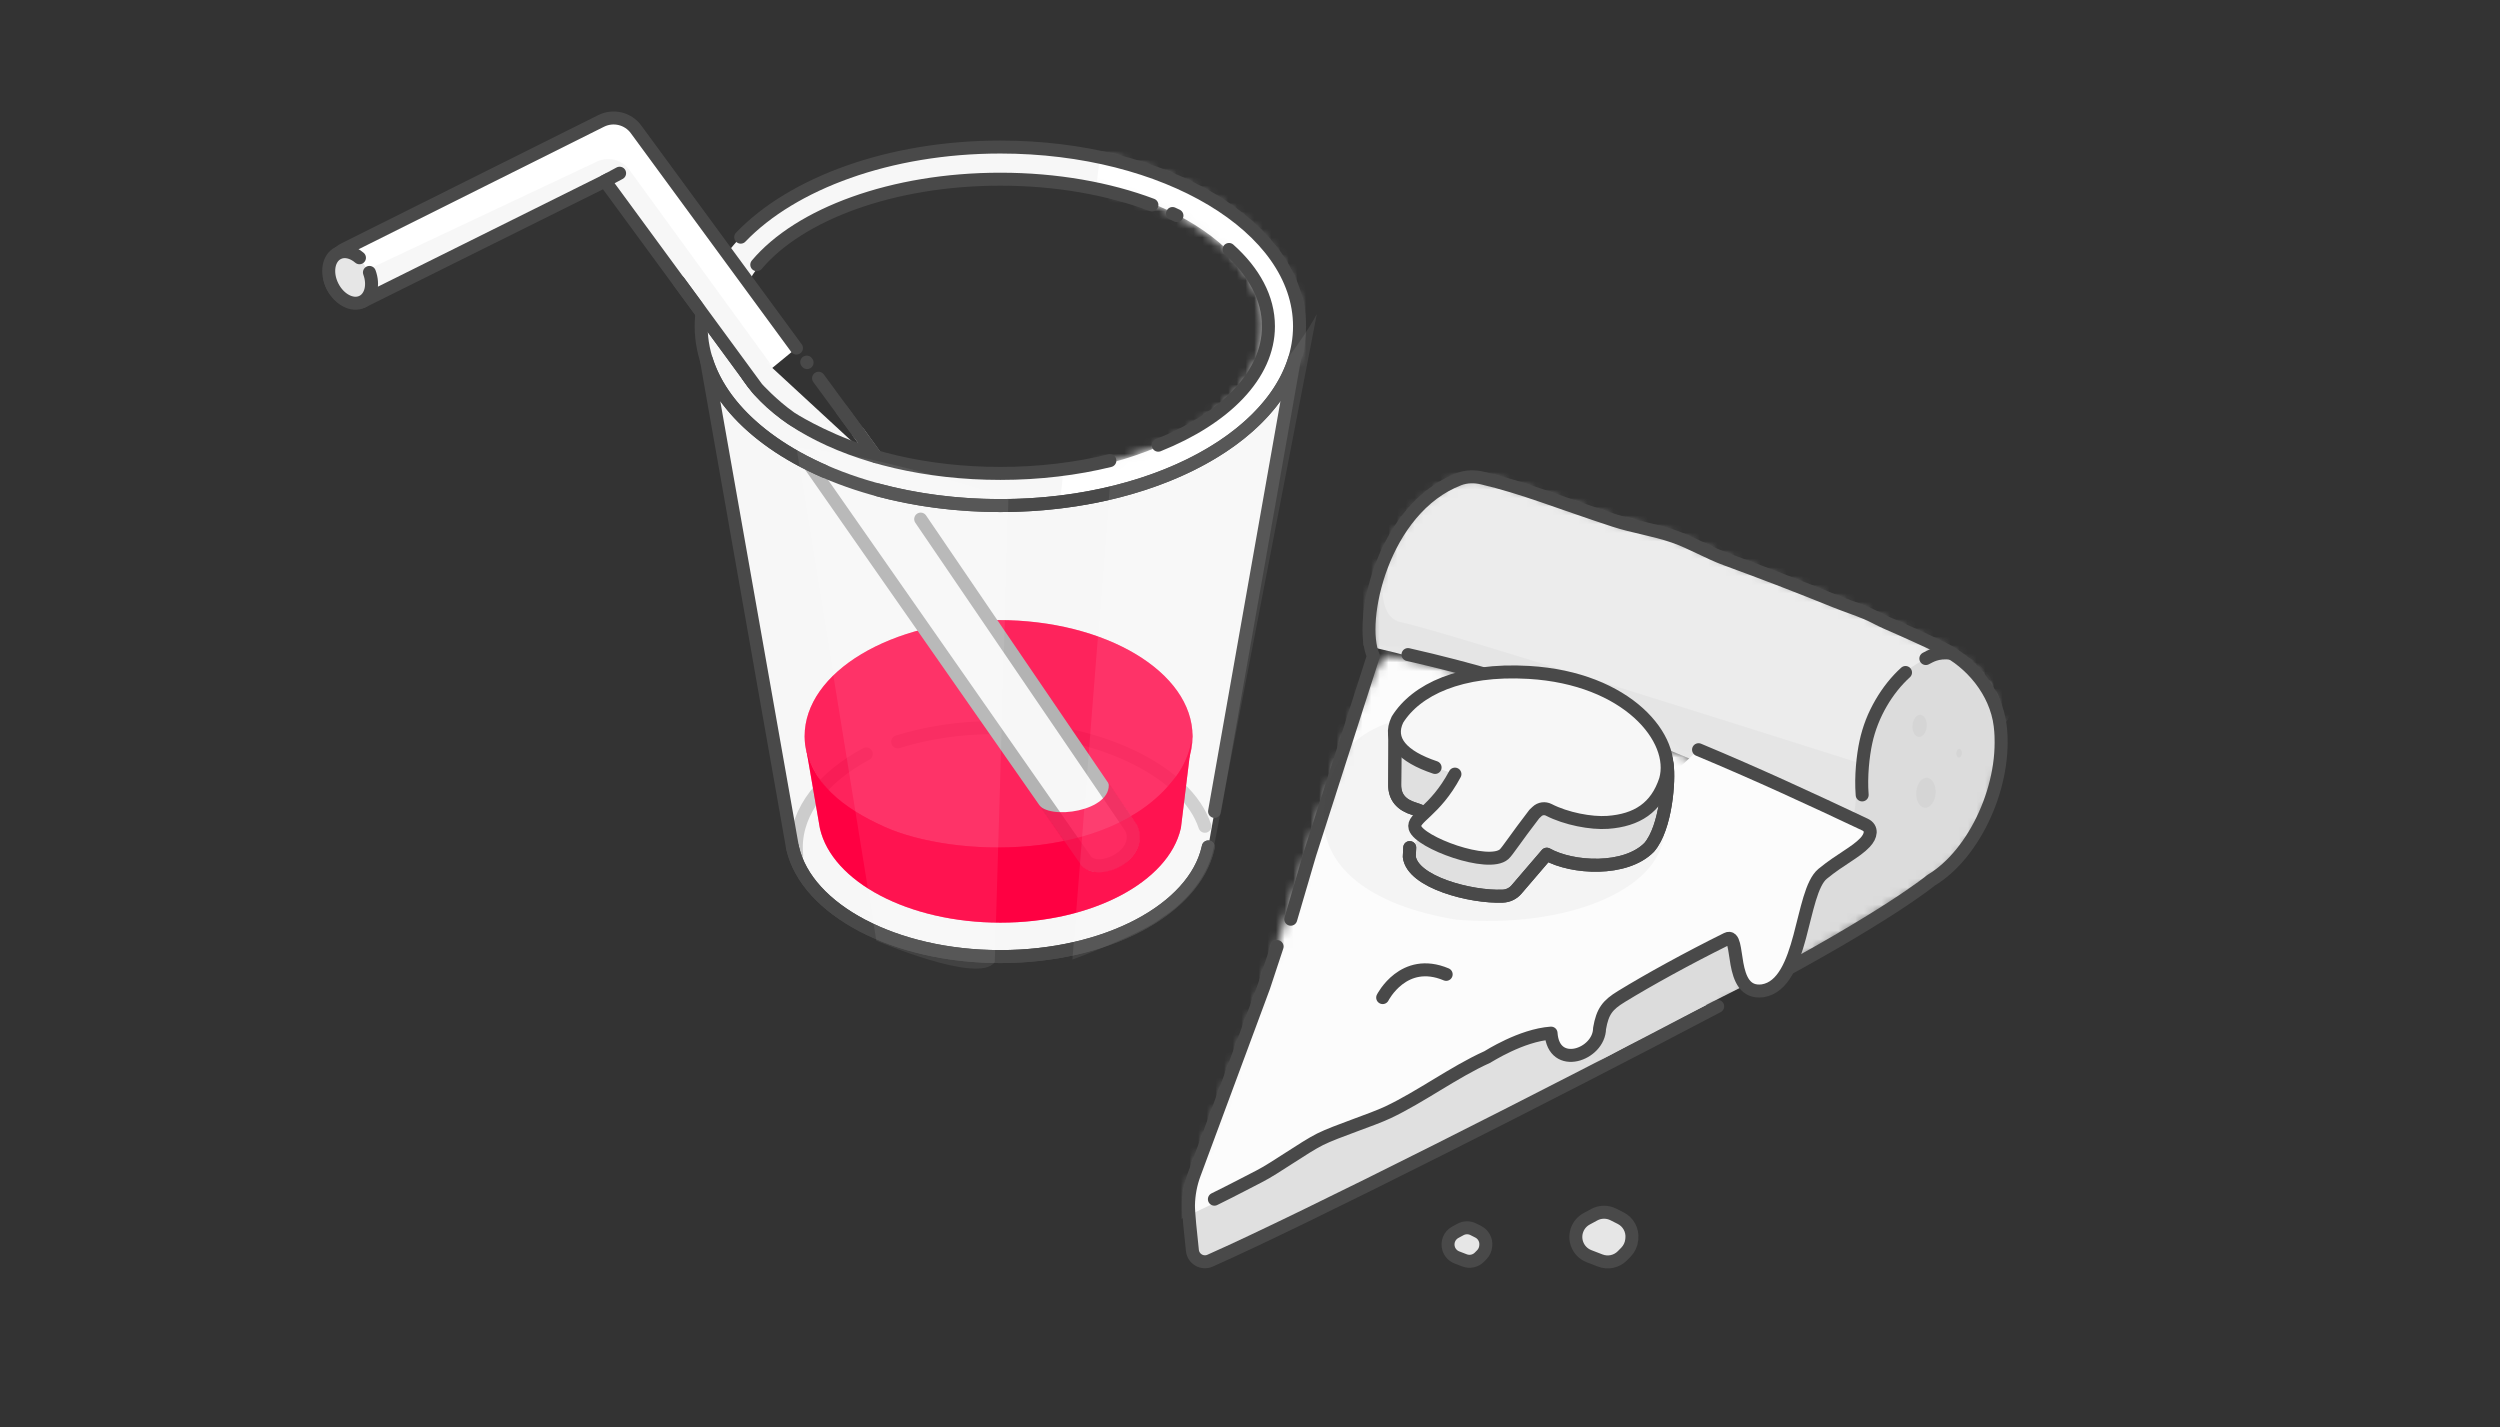 <svg height="165" viewBox="0 0 289 165" width="289" xmlns="http://www.w3.org/2000/svg" xmlns:xlink="http://www.w3.org/1999/xlink"><rect x="0" y="0" width="289" height="165" fill="#333333" stroke="none"/><mask id="a" fill="#fff"><path d="m.574 20.78c0 6.882 5.6 12.979 14.217 16.748l6.238 2.172c4.314 1.159 9.096 1.803 14.131 1.803 19.099 0 34.585-9.277 34.585-20.723 0-11.445-15.486-20.722-34.585-20.722-19.103 0-34.586 9.277-34.586 20.722zm22.139 15.868-5.496-1.823c-7.591-3.158-12.523-8.275-12.523-14.045 0-9.599 13.641-17.379 30.466-17.379 16.826 0 30.463 7.78 30.463 17.379 0 9.596-13.637 17.379-30.463 17.379-4.434 0-8.648-.54-12.446-1.512z" fill="#fff" fillRule="evenodd"/></mask><mask id="b" fill="#fff"><path d="m31.49.888-29.629 14.79c-1.59.793-2.232 2.72-1.436 4.303.795 1.583 2.701 1.98 3.448 1.803l28.066-13.947 17.155 23.393 4.977-4.085-18.54-25.281c-.624-.85-1.6-1.315-2.6-1.315-.487 0-.98.11-1.44.34" fill="#fff" fillRule="evenodd"/></mask><mask id="c" fill="#fff"><path d="m9.091 39.017-8.021 21.621c-.43 1.157-.659 2.375-.682 3.601-.015.808.252 3.404.455 5.248.109.982 1.136 1.576 2.039 1.175 10.891-4.832 66.306-34.926 85.118-44.839-33.242-15.413-54.716-23.779-64.423-25.097-1.612-.219-5.926 10.988-12.943 33.62z" fill="#fff" fillRule="evenodd"/></mask><mask id="d" fill="#fff"><path d="m19.659.316c-8.881 3.42-11.671 16.495-9.9 20.448l-7.337 22.875-2.213 7.55 53.208 8.025c15.805-8.341 20.813-12.528 20.813-12.528 5.079-3.03 8.809-11.147 7.992-17.873-.48-3.954-3.401-7.359-6.628-8.921-1.953-.946-4.15-1.946-6.523-2.975-.76-.329-1.505-.769-2.299-1.104-1.188-.502-2.445-.901-3.698-1.411-3.974-1.614-8.236-3.254-12.554-4.833-2.067-.756-3.955-1.907-6.022-2.625-2.25-.783-4.676-1.127-6.864-1.841-6.338-2.07-10.534-3.806-15.271-4.912-.392-.091-.795-.142-1.196-.142-.514 0-1.025.083-1.508.269" fill="#fff" fillRule="evenodd"/></mask><mask id="e" fill="#fff"><path d="m10.659.316c-8.201 3.158-11.208 14.551-10.226 19.389 18.757 3.969 57.711 22.027 57.711 22.027 4.316-2.373 11.109-7.374 15.121-12.506-.013-.138-.028-.276-.044-.413-.48-3.954-3.401-7.359-6.628-8.921-1.953-.946-4.15-1.946-6.523-2.975-.76-.329-1.505-.769-2.299-1.104-1.188-.502-2.445-.901-3.698-1.411-3.974-1.614-8.236-3.254-12.554-4.833-2.067-.756-3.955-1.907-6.022-2.625-2.25-.783-4.676-1.127-6.864-1.841-6.338-2.07-10.534-3.806-15.271-4.912-.392-.092-.795-.142-1.196-.142-.514 0-1.025.083-1.508.269" fill="#fff" fillRule="evenodd"/></mask><mask id="f" fill="#fff"><path d="m9.759 20.764-7.337 22.875-2.213 7.55 37.425 16.811c15.805-8.341 36.596-21.314 36.596-21.314 5.079-3.03 8.809-11.147 7.992-17.873-.48-3.954-3.401-7.359-6.628-8.921-1.953-.946-4.15-1.946-6.523-2.975-.76-.329-1.505-.769-2.299-1.104-1.188-.502-2.445-.901-3.698-1.411-3.974-1.614-8.236-3.254-12.554-4.833-2.067-.756-3.955-1.907-6.022-2.625-2.25-.783-4.676-1.127-6.864-1.841-6.338-2.07-10.534-3.806-15.271-4.912-.392-.091-.795-.142-1.196-.142-.514 0-1.025.083-1.508.269-8.881 3.42-11.671 16.495-9.9 20.448z" fill="#fff" fillRule="evenodd"/></mask><g fill="none" fillRule="evenodd"><g transform="translate(63.103 16.941)"><path d="m1.749 107.919 15.605-12.307c-7.327-2.783-11.275-6.593-11.169-10.734.2-7.84 16.975-13.775 37.467-13.255s33.394 2.938 33.195 10.779c-.201 7.84-13.427 18.132-33.919 17.612-6.298-.16-12.209-.912-17.376-2.102l-19.689 14.918c-.629.477-1.388.699-2.134.68-.94-.024-1.864-.428-2.497-1.184-1.135-1.356-.903-3.329.519-4.406" fill="#4a4a4a" fill-opacity=".04"/><path d="m29.952 68.977 1.706 9.886.026.135c1.41 6.144 10.215 10.877 20.854 10.877 10.646 0 19.438-4.733 20.854-10.877l.026-.135 1.336-10.692s-.086 3.356-2.28 5.911c-3.877 4.703-11.2 7.245-20.142 7.53-2.872 0-5.362-.339-7.939-.879-.287-.06-.571-.138-.849-.23l-3.448-1.134c-4.99-2.021-9.583-5.307-10.144-10.391" fill="#ff0083"/><path d="m18.549 24.622 9.95 56.341.034.151c1.623 7.075 11.754 12.523 24.006 12.523 12.251 0 22.378-5.449 24.002-12.523l.033-.152 9.958-56.352c-.858 2.758-2.627 5.321-5.114 7.568-6.187 5.622-16.812 9.324-28.88 9.324-12.072 0-22.699-3.707-28.884-9.324-2.483-2.247-4.249-4.806-5.106-7.556" fill="#f7f7f7"/><path d="m76.183 78.577c-2.098-6.354-12.366-11.41-24.288-11.41-4.049 0-7.867.595-11.222 1.647" stroke="#ccc" stroke-linecap="round" stroke-linejoin="round" stroke-width="1.5"/><path d="m37.035 70.217c-4.964 2.659-8.088 6.523-8.088 10.825 0 .331.019.659.056.984" stroke="#ccc" stroke-linecap="round" stroke-linejoin="round" stroke-width="1.5"/><g fill="#ff0043"><path d="m31.658 78.707.026.135c1.41 6.143 10.215 10.876 20.854 10.876 10.646 0 19.438-4.733 20.854-10.876l.026-.135 1.336-10.93s-.086 2.953-2.28 5.508c-7.49 9.484-25.382 8.917-33.292 5.365-4.895-2.198-8.596-5.09-9.23-9.827z"/><path d="m29.909 68.171c0 .18.007.359.021.538.27 4.244 3.829 7.976 9.196 10.322l4.045 1.408c2.797.752 5.9 1.173 9.161 1.173 9.183 0 17.07-3.305 20.539-8.038 1.212-1.656 1.884-3.478 1.884-5.402 0-7.417-10.034-13.433-22.423-13.433-12.381 0-22.422 6.017-22.422 13.433" opacity=".376"/><path d="m29.909 68.171c0 .18.007.359.021.538.27 4.244 5.98 12.902 22.402 12.902 10.347 0 17.07-3.305 20.539-8.038 1.212-1.656 1.884-3.478 1.884-5.402 0-7.417-10.034-13.433-22.423-13.433-12.381 0-22.422 6.017-22.422 13.433" opacity=".772"/></g><path d="m34.074 38.305c.362.137.731.271 1.102.401" stroke="#494949" stroke-linecap="round" stroke-linejoin="round" stroke-width="1.5"/><path d="m41.204 40.115-5.051-7.018" fill="#f7f7f7"/><path d="m41.204 40.115-5.051-7.018" stroke="#b3b3b3" stroke-linecap="round" stroke-width="1.5"/><g transform="translate(21.884 24.37)"><path d="m.354.605 40.234 57.619c1.659 1.67 6.55-.801 5.197-3.784l-24.341-35.744" fill="#f7f7f7"/><path d="m.354.605 40.234 57.619c1.659 1.67 6.55-.801 5.197-3.784l-24.341-35.744" stroke="#b3b3b3" stroke-linecap="round" stroke-width="1.5"/></g><path d="m22.072 20.78c0-9.6 13.64-17.379 30.466-17.379 16.826 0 30.462 7.78 30.462 17.379 0 9.595-13.637 17.379-30.462 17.379-4.435 0-8.648-.541-12.446-1.512l-5.497-1.823c-7.591-3.158-12.522-8.275-12.522-14.044m-4.119 0c0 6.881 5.599 12.979 14.216 16.748l6.238 2.173c4.314 1.159 9.096 1.802 14.131 1.802 19.099 0 34.584-9.276 34.584-20.722 0-11.446-15.485-20.722-34.584-20.722-19.104 0-34.585 9.276-34.585 20.722" fill="#f7f7f7"/></g><path d="m46.791.057-7.368 63.733 39.887-6.539-3.439-53.852z" fill="#fff" mask="url(#a)" transform="translate(80.481 16.941)"/><g transform="translate(38 13.093)"><g><g stroke="#494949" stroke-linecap="round" stroke-linejoin="round" stroke-width="1.5"><path d="m45.446 17.04c-1.543 2.35-2.392 4.909-2.392 7.588 0 6.882 5.599 12.98 14.216 16.749"/><path d="m63.511 43.547c4.314 1.158 9.096 1.803 14.128 1.803 19.101 0 34.586-9.278 34.586-20.722 0-11.445-15.484-20.722-34.586-20.722-12.84 0-24.046 4.193-30.013 10.418"/><path d="m104.074 15.744c2.891 2.586 4.559 5.627 4.559 8.884 0 5.647-5.017 10.652-12.74 13.745"/><path d="m97.54 11.589c.174.08.346.16.516.242"/><path d="m49.484 17.508c4.91-5.837 15.67-9.887 28.155-9.887 6.503 0 12.538 1.099 17.522 2.976"/><path d="m90.301 40.155c-3.866.95-8.151 1.479-12.661 1.479-17.117 0-30.993-7.614-30.993-17.006"/><path d="m53.601 84.811.034.152c1.623 7.075 11.754 12.523 24.006 12.523 12.251 0 22.378-5.449 24.002-12.523l.033-.152"/></g><path d="m90.149 77.391c.51 3.283-6.996 4.417-8.161 2.415l2.821 4.058c.351.486 1.766 3.399 3.158 3.698.301.085.81.264 1.252.239 3.176-.175 6.022-3.594 3.786-6.181z" fill="#ff0043" opacity=".808"/><path d="m56.76 82.555.026.135c1.41 6.143 10.215 10.876 20.854 10.876 10.646 0 19.438-4.733 20.854-10.876l.026-.135 1.336-10.93s-.086 2.953-2.28 5.508c-7.49 9.484-25.382 8.917-33.292 5.365-4.895-2.198-8.543-5.109-9.23-9.827z" fill="#ff0043" opacity=".472"/><path d="m102.402 80.707 9.233-52.248c-.858 2.758-2.627 5.322-5.114 7.569-6.186 5.621-16.812 9.323-28.88 9.323-12.072 0-22.698-3.706-28.884-9.324-2.483-2.246-4.248-4.806-5.105-7.556l9.95 56.341.033.152c1.624 7.074 11.755 12.523 24.006 12.523 12.251 0 22.379-5.449 24.002-12.523l.034-.152" stroke="#494949" stroke-linecap="round" stroke-linejoin="round" stroke-width="1.5"/><path d="m54.07 27.145-18.541-25.282c-.927-1.265-2.634-1.678-4.04-.975l-29.629 14.79c-1.59.793-2.232 2.72-1.437 4.303.796 1.583 2.703 1.98 3.449 1.803l28.065-13.947 17.155 23.393" fill="#fff"/></g><path d="m.432 19.989 30.588-14.409c1.29-.608 2.831-.231 3.693.903l27.043 37.191-24.2 2.74-32.603-14.713z" fill="#4a4a4a" fill-opacity=".04" mask="url(#b)"/><g><path d="m54.07 27.145-18.541-25.282c-.927-1.265-2.634-1.678-4.04-.975l-29.629 14.79c-1.59.793-2.232 2.72-1.437 4.303.796 1.583 2.703 1.98 3.449 1.803l28.065-13.947 17.155 23.393" stroke="#494949" stroke-linecap="round" stroke-width="1.5"/><path d="m31.938 7.837 1.689-.907" fill="#f7f7f7"/><path d="m31.938 7.837 1.689-.907" stroke="#494949" stroke-linecap="round" stroke-linejoin="round" stroke-width="1.5"/><g transform="translate(0 15.391)"><path d="m3.553 1.313c-.772-.666-1.715-.906-2.473-.531-1.13.558-1.419 2.267-.648 3.816.772 1.549 2.312 2.353 3.441 1.795 1.026-.507 1.359-1.962.834-3.386" fill="#e6e6e6"/><path d="m3.553 1.313c-.772-.666-1.715-.906-2.473-.531-1.13.558-1.419 2.267-.648 3.816.772 1.549 2.312 2.353 3.441 1.795 1.026-.507 1.359-1.962.834-3.386" stroke="#494949" stroke-linecap="round" stroke-linejoin="round" stroke-width="1.5"/></g><path d="m59.351 34.347 3.926 5.354" fill="#f7f7f7"/><path d="m59.351 34.347 3.926 5.354" stroke="#494949" stroke-linecap="round" stroke-width="1.5"/><g transform="translate(39.907 19.239)"><path d="m.594.255 9.012 12.289s1.739 1.933 3.91 3.456c0 0 3.344 2.19 8.333 3.865" fill="#f7f7f7"/><path d="m.594.255 9.012 12.289s1.739 1.933 3.91 3.456c0 0 3.344 2.19 8.333 3.865" stroke="#494949" stroke-linecap="round" stroke-width="1.5"/></g><path d="m55.299 28.822-.041-.056" fill="#fff"/><path d="m55.299 28.822-.041-.056" stroke="#494949" stroke-linecap="round" stroke-width="1.5"/><path d="m61.256 36.945-4.629-6.312" fill="#fff"/><path d="m61.256 36.945-4.629-6.312" stroke="#494949" stroke-linecap="round" stroke-width="1.5"/><g fill="#fff"><path d="m54.07 38.638 9.233 57.008s11.873 5.109 13.694 2.481l1.581-53.711s-15.752-5.159-24.508-5.778" opacity=".076"/><path d="m90.301 43.119-4.331 54.713s8.109-2.97 10.366-4.848c1.797-1.104 5.217-4.049 5.984-8.154l11.904-61.622s-7.658 14.892-23.923 19.911" opacity=".076"/></g></g></g><g transform="translate(137 55)"><path d="m10.634.847-1.544 4.67-8.021 21.621c-.43 1.157-.658 2.375-.682 3.601-.016.808.251 3.404.455 5.248.109.982 1.136 1.576 2.039 1.175 10.891-4.832 39.873-19.488 58.684-29.401" fill="#e0e0e0" transform="translate(0 53.574)"/><path d="m64 14.916c2.997-11.871-11.143-17.159-42.419-15.864l-37.046 40.869 12.135 27.271 8.758-4.158c36.051-20.209 55.575-36.248 58.572-48.119z" fill="#fcfcfc" mask="url(#c)" transform="translate(0 20.073)"/><path d="m10.634 54.42-1.544 4.67-8.021 21.621c-.43 1.157-.658 2.375-.682 3.601-.016.808.251 3.404.455 5.248.109.982 1.136 1.576 2.039 1.175 10.891-4.832 39.873-19.488 58.684-29.401" stroke="#494949" stroke-linecap="round" stroke-linejoin="round" stroke-width="1.5"/><path d="m16.694-3.637c-2.199 1.124-5.826 4.066-9.95 22.85 17.398 2.584 60.4 22.519 60.4 22.519 7.485-4.115 22.423-16.139 17.38-23.033 0 0-49.796-31.553-67.83-22.336" fill="#ececec" mask="url(#d)" transform="translate(12 .073)"/><path d="m2.824 6.51s-3.002 9.606 1.214 10.372c4.216.765 54.764 16.849 54.764 16.849l8.932 15.619-84.067-17.686z" fill="#494949" fill-opacity=".04" mask="url(#e)" transform="translate(21 .073)"/><path d="m66.456 28.827c-2.587 12.712 3.979 14.282-21.284 26.5-24.929 12.058-58.927 30.604-58.927 30.604l1.171 8.569c23.437-13.056 39.643-22.059 48.617-27.009 9.673-5.335 17.089-8.683 23.41-12.164 3.271-1.802 8.2-4.682 14.786-8.642 4.348-2.39 7.094-8.743 8.2-14.865 1.03-5.707-1.745-12.472-7.412-11.241-2.505.544-7.819 4.595-8.562 8.248z" fill="#dcdcdc" mask="url(#f)" transform="translate(12 .073)"/><g transform="translate(3 .073)"><path d="m62.416 59.214c15.805-8.341 20.813-12.528 20.813-12.528 5.079-3.029 8.809-11.147 7.992-17.873-.481-3.954-3.401-7.359-6.628-8.921-1.953-.946-4.15-1.946-6.523-2.975-.76-.33-1.505-.769-2.299-1.104-1.189-.502-2.445-.901-3.698-1.411-3.974-1.615-8.236-3.255-12.554-4.834-2.067-.755-3.955-1.907-6.022-2.626-2.25-.781-4.676-1.126-6.863-1.84-6.339-2.071-10.534-3.806-15.271-4.913-.895-.208-1.846-.203-2.704.127-8.881 3.419-11.671 16.495-9.9 20.448l-7.337 22.875-2.213 7.551" stroke="#494949" stroke-linecap="round" stroke-linejoin="round" stroke-width="1.5"/><path d="m43.209 26.526c-6.503-2.282-13.3-4.314-20.447-5.93" fill="#fff"/><path d="m.383 83.554c2.087-1.024 4.485-2.288 5.189-2.646 1.835-.932 5.19-3.362 7.032-4.28 1.888-.941 5.935-2.216 7.843-3.115 3.77-1.779 7.66-4.673 11.461-6.385.15-.068 3.932-2.527 7.392-2.774.289 4.347 5.568 2.522 5.608-.535.349-1.989.924-2.715 2.533-3.7 3.09-1.892 7.661-4.417 12.192-6.659 1.689-.836.022 6.549 4.138 6.002 4.754-.779 4.345-11.408 6.926-13.523 2.087-1.71 3.796-2.453 4.901-3.619.71-.751.885-1.652-.011-2.075-6.155-2.906-12.543-5.862-19.236-8.653" fill="#fcfcfc"/></g><g transform="translate(3 20.323)"><g stroke="#494949" stroke-linecap="round" stroke-linejoin="round" stroke-width="1.5"><path d="m43.209 6.276c-6.503-2.282-13.3-4.314-20.447-5.93"/><path d="m.383 63.304c2.087-1.024 4.485-2.288 5.189-2.646 1.835-.932 5.19-3.362 7.032-4.28 1.888-.941 5.935-2.216 7.843-3.115 3.77-1.779 7.66-4.673 11.461-6.385.15-.068 3.932-2.527 7.392-2.774.289 4.347 5.568 2.522 5.608-.535.349-1.989.924-2.715 2.533-3.7 3.09-1.892 7.661-4.417 12.192-6.659 1.689-.836.022 6.549 4.138 6.002 4.754-.779 4.345-11.408 6.926-13.523 2.087-1.71 3.796-2.453 4.901-3.619.71-.751.885-1.652-.011-2.075-6.155-2.906-12.543-5.862-19.236-8.653"/><path d="m82.627.805c.467-.221 1.256-.821 2.966-.614"/><path d="m75.266 16.571c-.17-2.177.097-4.537.427-6.085.691-3.242 2.496-6.178 4.585-8.069"/></g><path d="m81.079 8.525c-.052.707.275 1.307.733 1.342.457.034.87-.511.923-1.218.052-.707-.275-1.308-.733-1.342-.457-.035-.871.511-.923 1.218" fill="#494949" opacity=".04"/><path d="m81.516 16.238c-.071.958.373 1.772.992 1.818s1.18-.693 1.252-1.651c.071-.958-.373-1.772-.993-1.818-.619-.046-1.18.693-1.251 1.651" fill="#494949" opacity=".04"/><path d="m86.148 11.729c-.021.278.109.515.289.529s.344-.202.364-.48c.021-.278-.108-.515-.289-.529-.18-.013-.343.202-.364.48" fill="#494949" opacity=".04"/><path d="m19.837 39.999s2.405-4.762 7.34-2.685" stroke="#494949" stroke-linecap="round" stroke-linejoin="round" stroke-width="1.5"/><path d="m52.355 21.072c-.533 6.519-11.278 10.96-23.999 9.92-9.963-1.633-15.848-6.133-15.316-12.652.533-6.519 4.526-11.996 17.246-10.956 12.722 1.04 22.602 7.168 22.069 13.688" fill="#494949" opacity=".04"/><path d="m22.964 22.658-.05 1.058c.359 2.939 7.104 4.707 10.796 4.556.614-.025 1.19-.295 1.59-.761l3.506-4.09c2.991 1.674 9.108 1.984 11.842-.791 1.966-2.288 2.327-7.834 2.078-9.507-.293-1.962-1.135-2.341-2.938-3.029-3.033-1.159-8.149-1.086-13.954-1.647-7.516-.727-14.059-1.78-14.575 1.006 0 0-.011 4.648-.032 5.911-.025 1.476.79 2.37 2.257 2.811 1.17.352 2.226 1.078 3.358 1.037" fill="#e0e0e0"/><g transform="translate(21 7.5)"><path d="m1.964 15.158-.05 1.058c.359 2.939 7.104 4.707 10.796 4.556.614-.025 1.19-.295 1.59-.761l3.506-4.09c2.991 1.674 9.108 1.984 11.842-.791 1.966-2.288 2.327-7.834 2.078-9.507-.293-1.962-1.135-2.341-2.938-3.029-3.033-1.159-8.149-1.086-13.954-1.647-7.516-.727-14.059-1.78-14.575 1.006 0 0-.011 4.648-.032 5.911-.025 1.476.79 2.37 2.257 2.811 1.17.352 2.226 1.078 3.358 1.037" fill="#e0e0e0"/><path d="m1.964 15.158-.05 1.058c.359 2.939 7.104 4.707 10.796 4.556.614-.025 1.19-.295 1.59-.761l3.506-4.09c2.991 1.674 9.108 1.984 11.842-.791 1.966-2.288 2.327-7.834 2.078-9.507-.293-1.962-1.135-2.341-2.938-3.029-3.033-1.159-8.149-1.086-13.954-1.647-7.516-.727-14.059-1.78-14.575 1.006 0 0-.011 4.648-.032 5.911-.025 1.476.79 2.37 2.257 2.811 1.17.352 2.226 1.078 3.358 1.037" stroke="#494949" stroke-linecap="round" stroke-linejoin="round" stroke-width="1.5"/></g><path d="m22.964 22.658-.05 1.058c.359 2.939 7.104 4.707 10.796 4.556.614-.025 1.19-.295 1.59-.761l3.506-4.09c2.991 1.674 9.108 1.984 11.842-.791 1.966-2.288 2.327-7.834 2.078-9.507-.293-1.962-1.135-2.341-2.938-3.029-3.033-1.159-8.149-1.086-13.954-1.647-7.516-.727-14.059-1.78-14.575 1.006 0 0-.011 4.648-.032 5.911-.025 1.476.79 2.37 2.257 2.811 1.17.352 2.226 1.078 3.358 1.037" stroke="#494949" stroke-linecap="round" stroke-linejoin="round" stroke-width="1.5"/><g transform="translate(21 2.25)"><path d="m7.191 11.914c-2.318 4.355-4.97 5.034-4.618 6.206.516 1.718 8.498 4.655 10.302 3.056.385-.341 1.375-1.897 3.49-4.643l.308-.292c.373-.354.914-.426 1.369-.193 1.985 1.022 4.877 1.586 6.817 1.444 3.377-.247 5.619-1.692 6.673-4.91 1.344-4.735-4.4-11.757-15.803-12.425-7.894-.463-13.024 1.996-15.184 5.455-1.156 2.391.57 4.264 4.351 5.533" fill="#f7f7f7"/><path d="m7.191 11.914c-2.318 4.355-4.97 5.034-4.618 6.206.516 1.718 8.498 4.655 10.302 3.056.385-.341 1.375-1.897 3.49-4.643l.308-.292c.373-.354.914-.426 1.369-.193 1.985 1.022 4.877 1.586 6.817 1.444 3.377-.247 5.619-1.692 6.673-4.91 1.344-4.735-4.4-11.757-15.803-12.425-7.894-.463-13.024 1.996-15.184 5.455-1.156 2.391.57 4.264 4.351 5.533" stroke="#494949" stroke-linecap="round" stroke-linejoin="round" stroke-width="1.5"/></g></g></g><g transform="translate(164.689 140.132)"><path d="m4.186 2.585-.687-.294c-.57-.245-1.24-.243-1.795.003l-.71.315c-.819.363-1.193 1.167-.889 1.909.187.459.609.828 1.152 1.007l1.061.35c.722.238 1.535.1 2.069-.351l.326-.276c.305-.257.493-.595.533-.958l.01-.095c.073-.661-.352-1.301-1.07-1.609" fill="#4a4a4a" fill-opacity=".04"/><path d="m6.195 2.26-.568-.287c-.47-.238-1.027-.229-1.491.022l-.593.322c-.685.371-1.004 1.179-.76 1.918.151.456.498.821.947.993l.878.339c.597.23 1.275.084 1.724-.372l.274-.278c.255-.261.415-.6.452-.963l.01-.096c.067-.661-.28-1.297-.873-1.597" fill="#e6e6e6"/><path d="m6.195 2.26-.568-.287c-.47-.238-1.027-.229-1.491.022l-.593.322c-.685.371-1.004 1.179-.76 1.918.151.456.498.821.947.993l.878.339c.597.23 1.275.084 1.724-.372l.274-.278c.255-.261.415-.6.452-.963l.01-.096c.067-.661-.28-1.297-.873-1.597z" stroke="#494949" stroke-linecap="round" stroke-linejoin="round" stroke-width="1.5"/><path d="m19.678 1.165-1.019-.437c-.844-.361-1.838-.36-2.661.004l-1.053.468c-1.213.538-1.769 1.73-1.319 2.831.278.68.904 1.227 1.708 1.492l1.574.519c1.071.353 2.276.148 3.068-.521l.484-.408c.451-.382.73-.883.789-1.421l.016-.141c.109-.981-.523-1.929-1.587-2.386" fill="#4a4a4a" fill-opacity=".04"/><path d="m22.657.683-.842-.426c-.698-.353-1.524-.341-2.211.032l-.881.478c-1.014.55-1.487 1.748-1.125 2.843.224.676.74 1.217 1.404 1.473l1.303.503c.887.341 1.89.124 2.556-.553l.407-.413c.379-.386.616-.89.671-1.428l.014-.141c.1-.982-.414-1.923-1.295-2.368" fill="#e6e6e6"/><path d="m22.657.683-.842-.426c-.698-.353-1.524-.341-2.211.032l-.881.478c-1.014.55-1.487 1.748-1.125 2.843.224.676.74 1.217 1.404 1.473l1.303.503c.887.341 1.89.124 2.556-.553l.407-.413c.379-.386.616-.89.671-1.428l.014-.141c.1-.982-.414-1.923-1.295-2.368z" stroke="#494949" stroke-linecap="round" stroke-linejoin="round" stroke-width="1.5"/></g></g></svg>